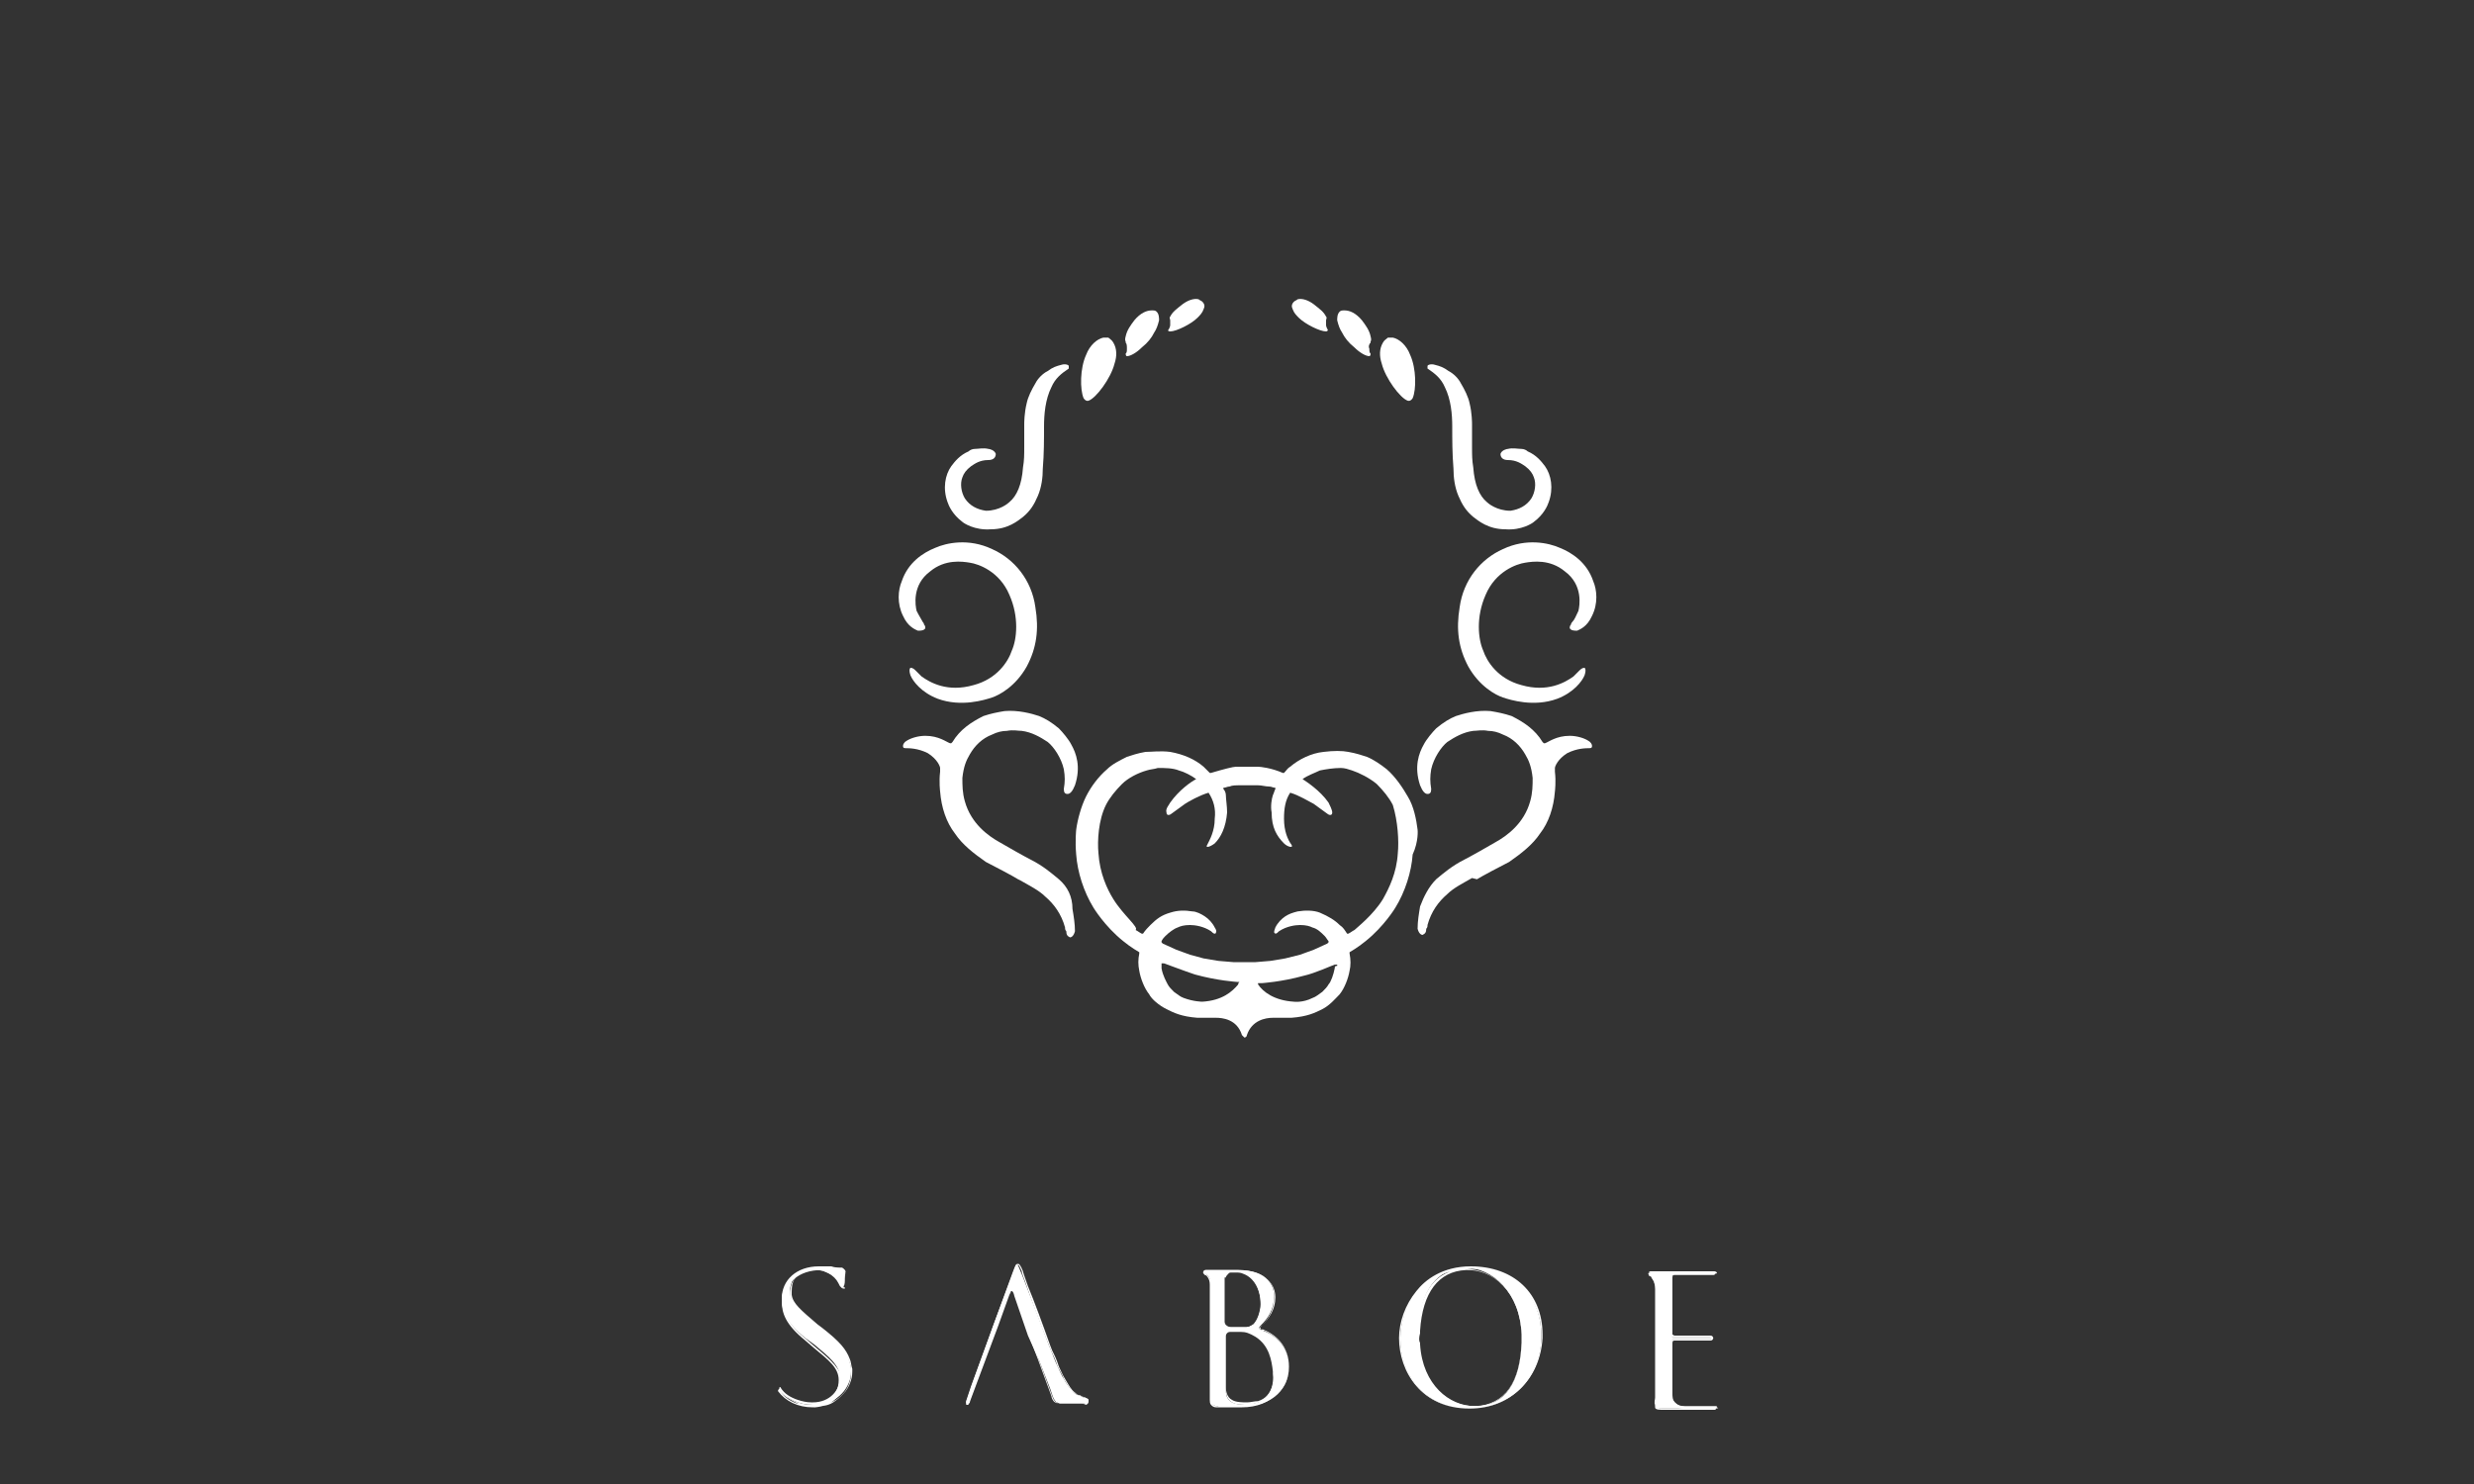 <?xml version="1.0" encoding="utf-8"?><svg version="1.1" id="" xmlns="http://www.w3.org/2000/svg" xmlns:xlink="http://www.w3.org/1999/xlink" x="0px" y="0px" viewBox="0 0 200 120" style="enable-background:new 0 0 200 120;" xml:space="preserve"><rect x="0" y="0" width="200" height="120" fill="#333333" stroke="none"/><style type="text/css">.st0{fill:#FFFFFF;}.st1{fill:none;}</style><path class="st0" d="M118.9,102.5c-4,0-5.7,3.3-5.7,5.7c0,0,0,0,0,0.1c0,2.6,1.7,5.6,5.6,5.6c3.4,0,5.7-2.5,5.8-5.6c0-0.1,0-0.2,0-0.3C124.6,104.5,122.1,102.5,118.9,102.5 M123,107.9c0,0.1,0,0.6,0,0.7h0c-0.1,3.1-1.3,5.1-3.7,5.1c-2.3,0.1-4.4-1.9-4.6-5.1c0-0.2,0-0.4,0-1.2c0,0,0,0,0,0c0.1-2.9,1.4-4.8,3.7-4.9C120.7,102.5,122.9,104.6,123,107.9L123,107.9z"/><path class="st0" d="M118.8,113.9c-3.9,0-5.7-3-5.7-5.7v0c0,0,0,0,0,0c0-1.3,0.5-2.7,1.4-3.8c0.7-0.9,2.1-2,4.4-2c3.5,0,5.8,2.2,5.8,5.5c0,0.1,0,0.2,0,0.3l0,0C124.5,111.6,122,113.9,118.8,113.9 M113.2,108.3c0.1,2.7,1.8,5.6,5.6,5.6c3.2,0,5.6-2.4,5.8-5.6l0,0c0-0.1,0-0.2,0-0.3c0-3.2-2.3-5.4-5.7-5.4c-4.1,0-5.7,3.5-5.7,5.6L113.2,108.3L113.2,108.3z M119.1,113.8c-2.1,0-4.2-1.7-4.5-5l0-0.1c0-0.3,0-0.5,0-1.2l0-0.1l0,0c0.2-3,1.5-4.7,3.8-4.8c1.2,0,2.3,0.5,3.2,1.4c0.9,1,1.4,2.3,1.4,3.8v0l0,0.1c0,0.1,0,0.6,0,0.7l0,0.1c-0.1,3.2-1.5,5-3.8,5.1C119.2,113.8,119.2,113.8,119.1,113.8 M114.8,108.6v0.1c0.2,3.3,2.4,5,4.4,5c0,0,0.1,0,0.1,0c2.3-0.1,3.6-1.9,3.7-5.1v-0.1c0-0.1,0-0.5,0-0.6v0c-0.1-3.5-2.4-5.3-4.5-5.2c-2.2,0.1-3.5,1.8-3.7,4.9l0,0.2C114.7,108.2,114.7,108.4,114.8,108.6L114.8,108.6z"/><path class="st0" d="M68.6,109.9c-0.3-0.9-0.9-1.5-2.2-2.5l-0.4-0.3c-1.4-1.1-2-1.7-2.1-2.4c-0.1-0.4,0-0.7,0.1-1c0.3-0.8,1.1-1.1,2-1c0.5,0,0.9,0.2,1.2,0.4c0.4,0.3,0.5,0.5,0.7,0.9c0,0,0.1,0.1,0.1,0.1c0,0.1,0.1,0,0.2,0c0,0,0,0,0-0.1c0.1-0.1,0.1-0.4,0.1-0.6c0-0.3,0.1-0.6-0.1-0.8c-0.1-0.1-0.1-0.1-0.2-0.1c-0.3,0-0.5,0-0.8-0.1c-0.1,0-0.2,0-0.4,0c-0.2,0-0.4,0-0.6,0c-1.8,0-3,1.1-3,2.6c0,1,0.3,1.9,1.9,3.2l0.7,0.5c1.2,1,2.1,1.7,2.1,2.7c0,1-0.8,2-2.2,2c0,0-0.1,0-0.1,0c-0.4,0-0.8-0.1-1.1-0.2c-0.6-0.2-1.1-0.5-1.4-1c0,0,0-0.1-0.1,0c0,0,0,0.1,0,0.1c0.5,0.8,1.6,1.3,2.7,1.3c0,0,0.1,0,0.1,0c0.1,0,0.2,0,0.3,0c0.4,0,0.8-0.1,1.3-0.4c0.7-0.4,1.1-1,1.3-1.6c0.1-0.3,0.1-0.6,0.1-0.9C68.8,110.4,68.7,110.2,68.6,109.9"/>
<path class="st0" d="M65.7,113.8L65.7,113.8c-1.2,0-2.2-0.5-2.8-1.3c0,0,0,0,0-0.1c0,0,0,0,0.1-0.1c0,0,0,0,0,0c0.1,0,0.1,0.1,0.1,0.1c0.3,0.4,0.8,0.8,1.4,1c0.3,0.1,0.7,0.2,1.1,0.2c0,0,0.1,0,0.1,0l0,0c1.1-0.1,2.1-0.7,2.1-2c0-1-0.8-1.6-2-2.6l-0.7-0.6c-1.6-1.3-1.9-2.2-1.9-3.2c0-1.6,1.2-2.7,3.1-2.7c0.2,0,0.4,0,0.6,0c0.2,0,0.3,0,0.4,0c0.3,0,0.5,0.1,0.8,0.1c0.1,0,0.1,0,0.2,0.1c0.1,0.1,0.1,0.4,0.1,0.7c0,0,0,0.1,0,0.1l0,0c0,0.2,0,0.5-0.1,0.6c0,0,0,0,0,0.1c0,0-0.1,0-0.1,0c-0.1,0-0.1,0-0.1-0.1c0,0-0.1-0.1-0.1-0.1c-0.2-0.4-0.3-0.6-0.7-0.9c-0.4-0.2-0.8-0.4-1.2-0.4c-0.1,0-0.2,0-0.3,0c-0.8,0-1.5,0.4-1.7,1c-0.1,0.3-0.1,0.6-0.1,1c0.1,0.7,0.7,1.2,2.1,2.4l0.4,0.3c1.4,1.1,1.9,1.7,2.2,2.5c0.1,0.2,0.1,0.5,0.2,0.8c0,0.3,0,0.6-0.1,0.9c-0.2,0.7-0.6,1.2-1.3,1.7c-0.4,0.3-0.8,0.4-1.3,0.4c-0.1,0-0.2,0-0.3,0C65.8,113.8,65.7,113.8,65.7,113.8 M63,112.4c0.5,0.8,1.5,1.3,2.7,1.3h0c0,0,0.1,0,0.1,0c0.1,0,0.2,0,0.3,0c0.5,0,0.9-0.2,1.3-0.4c0.7-0.4,1.1-0.9,1.3-1.6c0.1-0.3,0.1-0.6,0.1-0.9c0-0.3-0.1-0.6-0.2-0.8c-0.3-0.8-0.8-1.4-2.2-2.5l-0.4-0.3c-1.5-1.1-2-1.7-2.1-2.4c-0.1-0.3,0-0.7,0.1-1c0.3-0.7,0.9-1.1,1.8-1.1c0.1,0,0.2,0,0.3,0c0.5,0,0.9,0.2,1.3,0.4c0.4,0.3,0.5,0.5,0.7,0.9c0,0,0.1,0.1,0.1,0.1c0,0,0.1,0,0.1,0c0,0,0,0,0,0l0,0c0.1-0.1,0.1-0.4,0.1-0.6l0,0c0,0,0-0.1,0-0.1c0-0.2,0-0.5-0.1-0.6c0,0-0.1,0-0.1,0c-0.4,0-0.6,0-0.8-0.1c-0.1,0-0.2,0-0.4,0c-0.2,0-0.4,0-0.6,0c-1.8,0-3,1-3,2.6c0,1,0.3,1.8,1.9,3.1l0.7,0.6c1.2,1,2,1.7,2.1,2.7c0,1.4-1.1,2-2.2,2.1l0,0c0,0-0.1,0-0.1,0c-0.4,0-0.8-0.1-1.1-0.2C63.9,113.2,63.3,112.9,63,112.4C63,112.4,63,112.4,63,112.4"/><path class="st0" d="M87.6,113c0,0-0.2-0.1-0.2-0.1c0,0-0.2-0.1-0.3-0.1c0,0-0.2-0.1-0.3-0.2c-0.3-0.3-0.6-0.7-0.8-1.1c-0.2-0.3-0.3-0.6-0.5-1v0c-0.2-0.4-0.4-1-0.7-1.7c-1-2.6-2.1-5.6-2.3-6c-0.2-0.5-0.2-0.5-0.3-0.5c-0.1,0-0.1,0.1-0.3,0.6l-1.5,4l-1.8,5c0,0.1-0.1,0.2-0.1,0.3c0,0-0.4,1.2-0.4,1.2c0,0,0,0,0,0.1c0,0.1,0,0.1,0.1,0.1c0.1,0,0.1,0,0.1-0.1l2.3-6.2l0.9-2.5l0.1-0.2c0.1-0.3,0.3-0.3,0.4,0.2l1.1,3.2L84,110l0.9,2.3l0.2,0.6c0,0,0.1,0.3,0.3,0.5c0.1,0,0.2,0.1,0.3,0.1c0.4,0,0.8,0,1.1,0v0c0,0,0.2,0,0.2,0c0.3,0,0.5,0,0.7,0c0.2,0,0.2-0.1,0.2-0.2c0,0,0-0.1,0-0.1C87.9,113.1,87.8,113,87.6,113"/><path class="st0" d="M87.3,113.5L87.3,113.5c-0.1,0-0.2,0-0.3,0l-0.1,0c-0.1,0-0.2,0-0.2,0c-0.4,0-0.8,0-1.1,0c-0.1,0-0.3-0.1-0.3-0.1c-0.2-0.1-0.3-0.4-0.3-0.5l-1.1-3l-0.8-2.1l-1.1-3.2c-0.1-0.3-0.2-0.3-0.2-0.3c0,0-0.1,0-0.1,0.2l-0.1,0.2l-0.9,2.5c-2,5.4-2.3,6.1-2.3,6.2h0c0,0.1-0.1,0.1-0.2,0.1c-0.1,0-0.1-0.1-0.1-0.1c0,0,0-0.1,0-0.1c0,0,0.4-1.2,0.4-1.2l3.4-9.3c0.2-0.5,0.2-0.6,0.4-0.6c0.1,0,0.2,0.1,0.4,0.6c0,0.1,0.2,0.6,0.4,1.2c0.5,1.2,1.2,3.1,1.8,4.8c0.1,0.3,0.2,0.5,0.3,0.7c0.2,0.4,0.3,0.7,0.4,1l0,0c0.2,0.4,0.3,0.7,0.5,1c0.3,0.5,0.5,0.9,0.8,1.1c0.1,0.1,0.2,0.2,0.3,0.2c0.1,0,0.2,0.1,0.3,0.1c0,0,0.1,0.1,0.2,0.1c0.2,0.1,0.3,0.1,0.3,0.2c0,0,0,0.1,0,0.1c0,0.1,0,0.2-0.2,0.3C87.6,113.5,87.5,113.5,87.3,113.5 M81.8,104.2c0.1,0,0.2,0.1,0.3,0.4l1.1,3.2L84,110l1.1,3c0,0,0.1,0.3,0.3,0.4c0,0,0.1,0.1,0.2,0.1c0.3,0,0.7,0,1.1,0c0,0,0.2,0,0.2,0l0.1,0c0.1,0,0.2,0,0.3,0c0.2,0,0.3,0,0.3,0c0.1,0,0.2-0.1,0.2-0.2c0,0,0,0,0-0.1c0-0.1-0.1-0.1-0.2-0.2c0,0-0.1-0.1-0.2-0.1c-0.1,0-0.2-0.1-0.3-0.1c0,0-0.2-0.1-0.3-0.2c-0.3-0.2-0.5-0.6-0.8-1.1c-0.1-0.3-0.3-0.6-0.5-1l0,0c-0.1-0.3-0.2-0.6-0.4-1c-0.1-0.2-0.2-0.4-0.3-0.7c-0.7-1.7-1.4-3.6-1.8-4.8c-0.2-0.6-0.4-1-0.4-1.2c-0.2-0.4-0.2-0.5-0.3-0.5c-0.1,0-0.1,0.1-0.3,0.5l-3.4,9.3c0,0-0.4,1.2-0.4,1.2c0,0,0,0,0,0c0,0,0,0,0,0h0c0,0,0.1,0,0.1,0c0,0,2.3-6.2,2.3-6.2l1-2.7C81.7,104.3,81.7,104.2,81.8,104.2"/><path class="st0" d="M102.1,107.6C102.1,107.6,102.1,107.6,102.1,107.6c-0.2-0.1-0.3-0.1-0.3-0.2c0-0.1,0-0.1,0.1-0.2c0.6-0.6,1.1-1.3,1.1-2.4v0v0c0-0.7-0.4-2.1-2.9-2.1c-0.3,0-0.5,0-0.6,0c0,0-0.8,0-1.4,0c-0.2,0-0.5,0-0.6,0c-0.2,0-0.2,0.2,0,0.3c0.1,0.1,0.2,0.2,0.3,0.4c0.1,0.2,0.1,0.5,0.1,0.6l0,8.5l0,0.6l0,0.1c0,0.2,0.1,0.5,0.5,0.5c0,0,0.4,0,0.5,0c0,0,0.4,0,0.8,0c0.3,0,0.7,0,0.8,0c2.5,0,3.7-1.5,3.7-3.2v0v0C104.2,109,103.2,108,102.1,107.6 M99.1,103.3c0-0.2,0.1-0.3,0.2-0.4c0.1-0.1,0.2-0.1,0.3-0.1l0.3,0c0.3,0,0.5,0,0.6,0.1c1,0.4,1.5,1.6,1.4,2.8c-0.1,0.6-0.3,1.1-0.6,1.4c-0.1,0-0.1,0.1-0.2,0.1c-0.1,0.1-0.3,0.1-0.3,0.1h0c-0.2,0-0.4,0-0.7,0h-0.6c-0.4,0-0.5-0.3-0.5-0.4h0V103.3z M101.7,113.4c-0.3,0.1-0.6,0.1-0.9,0.2c-0.3,0-0.8,0-1.2-0.2c-0.5-0.3-0.5-0.7-0.5-1.1c0-0.1,0-3.7,0-4.2c0-0.1,0-0.2,0.1-0.3c0.1-0.1,0.2-0.1,0.3-0.1h0.8c0.4,0,0.7,0.1,1.2,0.4c1.1,0.7,1.3,1.9,1.4,2.8c0,0.1,0,0.1,0,0.2C103,111.8,102.8,113,101.7,113.4"/><path class="st0" d="M100.4,113.8c-0.1,0-0.3,0-0.5,0c-0.1,0-0.2,0-0.3,0c-0.3,0-0.8,0-0.8,0c-0.1,0-0.5,0-0.5,0c-0.2,0-0.3-0.1-0.4-0.2c-0.1-0.1-0.1-0.3-0.1-0.4l0-0.1l0-0.6l0-8.5c0-0.2,0-0.4-0.1-0.6c-0.1-0.2-0.2-0.3-0.3-0.3c-0.1-0.1-0.2-0.2-0.1-0.3c0-0.1,0.1-0.1,0.2-0.1c0.1,0,0.4,0,0.6,0l1.4,0c0.2,0,0.4,0,0.6,0c1.1,0,1.9,0.3,2.4,0.8c0.5,0.5,0.5,1.1,0.5,1.4l0,0l0,0c0,1.1-0.5,1.8-1.1,2.4c0,0-0.1,0.1-0.1,0.1c0,0.1,0.1,0.1,0.2,0.1l0.1,0l0,0l0,0c1,0.4,2.1,1.3,2.1,3v0c0,0.9-0.3,1.7-1,2.2C102.6,113.4,101.6,113.8,100.4,113.8 M98.9,113.6c0,0,0.4,0,0.8,0c0.1,0,0.2,0,0.3,0c0.2,0,0.4,0,0.5,0c2.6,0,3.7-1.6,3.7-3.1v0c0-1.6-1.1-2.5-2-2.9l-0.1,0c-0.1,0-0.2-0.1-0.2-0.2c0-0.1,0-0.2,0.1-0.2c0.6-0.6,1.1-1.3,1.1-2.3v0c0-0.5-0.2-2.1-2.9-2.1c-0.3,0-0.5,0-0.6,0l-1.4,0c-0.2,0-0.5,0-0.6,0c-0.1,0-0.1,0-0.1,0.1c0,0.1,0,0.1,0.1,0.2c0.1,0.1,0.2,0.3,0.3,0.4c0.1,0.3,0.1,0.6,0.1,0.7l0,8.5l0,0.6c0,0.1,0,0.2,0.1,0.3c0.1,0.1,0.2,0.1,0.4,0.1C98.4,113.6,98.8,113.6,98.9,113.6 M100.8,113.6c-0.3,0-0.9,0-1.2-0.2c-0.5-0.3-0.5-0.8-0.5-1.1l0,0c0-0.1,0-2.5,0-3.7V108c0-0.1,0-0.2,0.1-0.3c0.1-0.1,0.2-0.2,0.4-0.2h0.8c0.3,0,0.7,0.1,1.2,0.4c1.1,0.8,1.4,2,1.5,2.8c0,0,0,0.1,0,0.1l0,0.1c0,0.5,0,2-1.3,2.5C101.4,113.5,101.1,113.6,100.8,113.6 M99.5,107.6c-0.1,0-0.2,0-0.3,0.1c-0.1,0.1-0.1,0.2-0.1,0.3v0.5c0,1.1,0,3.6,0,3.7l0,0c0,0.3,0.1,0.8,0.5,1c0.3,0.2,0.9,0.2,1.2,0.2c0.3,0,0.6-0.1,0.9-0.1c1.3-0.4,1.3-1.9,1.3-2.4l0-0.1c0,0,0-0.1,0-0.1c-0.1-0.8-0.4-2-1.4-2.7c-0.5-0.4-0.9-0.4-1.2-0.4H99.5z M100.2,107.4h-0.6c-0.4,0-0.5-0.3-0.5-0.4l0,0v-3.8c0-0.2,0.1-0.3,0.2-0.4c0.1-0.1,0.2-0.1,0.4-0.1l0.3,0c0.2,0,0.4,0,0.6,0.1c1.1,0.4,1.6,1.7,1.4,2.9c-0.1,0.6-0.3,1.1-0.6,1.4c0,0-0.1,0.1-0.2,0.1c-0.1,0.1-0.3,0.1-0.3,0.1C100.7,107.4,100.5,107.4,100.2,107.4 M99.1,106.9L99.1,106.9c0,0.1,0,0.5,0.4,0.5h0.6c0.4,0,0.5,0,0.7,0c0,0,0.1,0,0.3-0.1c0.1,0,0.1-0.1,0.2-0.1c0.3-0.3,0.5-0.8,0.6-1.4c0.1-1.1-0.3-2.4-1.4-2.8c-0.2-0.1-0.4-0.1-0.6-0.1l-0.3,0c-0.2,0-0.2,0-0.3,0.1c-0.1,0.1-0.2,0.2-0.2,0.3V106.9z"/><path class="st0" d="M138.6,113.7c-1.1,0-1.7,0-2.4,0c-0.4,0-0.7-0.1-0.9-0.4c-0.2-0.2-0.2-0.5-0.2-0.7v-2.9v-1.2c0-0.2,0.1-0.2,0.2-0.2h2.9c0.2,0,0.2-0.2,0-0.2h-2.9c-0.1,0-0.2,0-0.2-0.1c0-0.1,0-0.1,0-0.2l0-3.9l0-0.5v0v-0.2v0.2c0-0.2,0-0.3,0.3-0.3c0.1,0,3,0,3.1,0c0.2,0,0.2-0.2,0-0.2c-0.1,0-4.9,0-5.1,0h0h0c0,0,0,0,0,0c0,0,0,0,0,0c-0.1,0-0.2,0.1-0.1,0.2c0,0.1,0.2,0.1,0.2,0.2c0.1,0.1,0.1,0.2,0.2,0.3c0.1,0.3,0.1,0.6,0.1,0.6v8.2c0,0.3,0,0.4,0,0.6c0,0.2-0.1,0.4,0,0.6c0,0.1,0.1,0.3,0.5,0.3l4.3,0c0.1,0,0.2-0.1,0.2-0.1C138.8,113.7,138.8,113.7,138.6,113.7"/><path class="st0" d="M138.7,113.9l-4.3,0c-0.4,0-0.5-0.2-0.6-0.3c-0.1-0.2,0-0.3,0-0.5c0,0,0-0.1,0-0.1c0-0.2,0-0.3,0-0.5v-8.4c0-0.1,0-0.4-0.1-0.6c0-0.1-0.1-0.2-0.2-0.2c0,0,0,0-0.1-0.1c-0.1,0-0.1-0.1-0.1-0.1c0-0.1-0.1-0.1,0-0.2c0-0.1,0.1-0.1,0.2-0.1c0,0,0,0,0,0h0h5.1c0.1,0,0.2,0.1,0.2,0.1c0,0.1-0.1,0.1-0.2,0.1l-3.1,0c-0.2,0-0.3,0.1-0.3,0.3v0.5l0,3.9c0,0.1,0,0.1,0,0.2c0,0,0.1,0.1,0.2,0.1l2.9,0c0.1,0,0.2,0.1,0.2,0.2c0,0.1-0.1,0.2-0.2,0.2h-2.9c-0.1,0-0.2,0-0.2,0.2v4.1c0,0.2,0,0.5,0.2,0.7c0.2,0.2,0.5,0.4,0.9,0.4l1,0h1.4c0.1,0,0.2,0,0.2,0.1C138.9,113.8,138.9,113.9,138.7,113.9 M133.4,102.9C133.4,102.9,133.4,102.9,133.4,102.9c-0.1,0-0.1,0-0.1,0.1c0,0,0,0.1,0,0.1c0,0,0.1,0.1,0.1,0.1c0,0,0.1,0.1,0.1,0.1c0.1,0.1,0.1,0.2,0.2,0.3c0.1,0.3,0.1,0.6,0.1,0.7l0,8.4c0,0.2,0,0.3,0,0.5c0,0,0,0.1,0,0.1c0,0.2,0,0.3,0,0.5c0,0.1,0.1,0.2,0.5,0.2h4.3c0.1,0,0.1,0,0.1-0.1c0,0,0,0-0.1,0h-1.4l-1,0c-0.4,0-0.8-0.1-1-0.4c-0.2-0.2-0.2-0.5-0.2-0.8v-4.1c0-0.2,0.1-0.3,0.3-0.3h2.9c0.1,0,0.1,0,0.1-0.1c0,0,0-0.1-0.1-0.1l-2.9,0c-0.1,0-0.2,0-0.3-0.1c0-0.1,0-0.2,0-0.2l0-4.6h0c0-0.1,0.1-0.2,0.3-0.2l3.1,0c0,0,0.1,0,0.1,0c0,0,0,0-0.1,0H133.4z"/><path class="st0" d="M85.6,71.1c-0.6-0.5-1.3-1.1-2.3-1.6c-0.4-0.2-2-1.1-2.5-1.4c-0.9-0.5-2.3-1.5-2.8-3.3c-0.2-0.7-0.2-1.3-0.2-1.9c0.1-0.9,0.3-1.4,0.6-1.9c0.4-0.7,1-1.3,1.8-1.6c0.4-0.2,0.8-0.3,1.2-0.3c0.5-0.1,0.9,0,1.2,0c0.8,0.1,1.5,0.5,2.1,0.9c0.5,0.4,1.1,1.3,1.3,2.2c0.1,0.6,0.1,1,0,1.6c0,0.3,0.1,0.4,0.3,0.4c0.2,0,0.4-0.2,0.6-0.7c0.5-1.5,0.1-2.6-0.3-3.3c-0.2-0.4-0.7-1-1-1.3c-0.6-0.5-1.1-0.8-1.6-1c-0.6-0.2-1.7-0.5-2.8-0.4c-0.6,0.1-1.1,0.2-1.7,0.4c-1,0.5-1.9,1.1-2.5,2.1c0,0,0,0-0.1,0.1c0,0-0.1,0-0.1,0c-0.3-0.1-0.9-0.6-2-0.6c-0.6,0-1.2,0.2-1.5,0.4c-0.2,0.1-0.3,0.3-0.3,0.4c0,0.1,0,0.2,0.2,0.2c0.3,0,1,0,1.8,0.4c0.8,0.5,1,1.1,1,1.2c0,0.1,0,0.2,0,0.3c-0.1,0.8,0,1.6,0,1.6c0.1,1.3,0.5,2.5,1.2,3.4c0.6,0.9,1.5,1.6,2.5,2.3c0.6,0.3,2.3,1.2,2.6,1.4l0.2,0.1c0.7,0.4,1.5,0.8,2,1.3c0.7,0.6,1.3,1.4,1.6,2.5c0,0.1,0,0.2,0.1,0.3c0,0.3,0.1,0.4,0.3,0.5c0.1,0,0.3-0.1,0.4-0.5c0-0.6-0.1-1.2-0.2-1.8C86.7,72.5,86.3,71.7,85.6,71.1"/><path class="st0" d="M74.6,50.3c0,0,0.1,0.1,0.1,0.2c0.1,0.1,0.1,0.2,0.1,0.3c-0.1,0.2-0.4,0.2-0.6,0.2c-0.2-0.1-0.8-0.3-1.2-1.2c-0.5-1-0.4-2.1-0.1-2.8c0.5-1.5,1.7-2.3,2.7-2.7c0.9-0.4,2.7-0.8,4.6,0.1c1.8,0.8,3.2,2.5,3.5,4.7c0.3,1.8,0.1,3.3-0.7,4.8c-0.9,1.6-2.2,2.3-2.8,2.5c-0.6,0.2-2.5,0.8-4.4,0.1c-1.3-0.5-2-1.4-2.2-1.9c-0.1-0.3-0.1-0.5,0-0.6c0.2,0,0.3,0.1,0.5,0.3c0.1,0.1,0.3,0.3,0.4,0.4c0.7,0.5,2.1,1.3,4.2,0.7c1.9-0.5,2.8-1.9,3.1-2.8c0.4-0.9,0.6-2.7-0.2-4.5c-0.8-1.9-2.5-2.5-3.2-2.6c-0.6-0.1-2-0.3-3.2,0.7c-1.5,1.1-1.2,2.8-1.1,3.2C74.3,49.8,74.5,50.1,74.6,50.3"/><path class="st0" d="M86.4,29.6c0-0.1-0.3-0.2-0.6-0.1c-0.4,0.1-0.7,0.2-1.1,0.5c-0.4,0.2-0.8,0.6-1,1c-0.3,0.5-0.6,1.1-0.7,1.6c-0.2,0.8-0.2,1.6-0.2,1.7c0,0.9,0,1.8,0,1.8c0,0.7,0,1.1-0.1,1.7c-0.1,1.4-0.5,2.3-1.1,2.8c-0.1,0.1-0.8,0.7-1.9,0.7c0,0,0,0,0,0c-0.7-0.1-1.3-0.4-1.7-1c-0.3-0.5-0.4-1.2-0.2-1.7c0.1-0.3,0.3-0.6,0.7-0.9c0.3-0.2,0.7-0.5,1.4-0.5c0.4,0,0.6-0.2,0.6-0.5c-0.1-0.3-0.5-0.4-0.6-0.4c-0.4-0.1-0.8,0-1.1,0c-0.2,0-0.4,0.1-0.5,0.2c-0.7,0.3-1.1,0.8-1.4,1.2c-0.5,0.7-0.7,1.8-0.3,2.9c0.1,0.3,0.4,1,1.2,1.6c0,0,0,0,0,0c0.1,0.1,1,0.7,2.3,0.6c1.4,0,2.2-0.7,2.6-1c0.6-0.5,0.9-1,1.2-1.7c0.3-0.7,0.4-1.5,0.4-2.2c0.1-1.2,0.1-2.4,0.1-3.4c0-1,0.1-2.2,0.6-3.2c0.3-0.7,0.8-1.1,1.4-1.5C86.4,29.7,86.4,29.6,86.4,29.6"/><path class="st0" d="M88,32.4c0.6-0.2,1.8-1.8,2.1-3c0.2-0.6,0.2-1.2-0.1-1.7c-0.1-0.2-0.3-0.3-0.4-0.4c-0.1,0-0.3,0-0.4,0c-0.5,0.1-1.1,0.6-1.4,1.4c-0.5,1.1-0.5,2.8-0.2,3.5C87.8,32.5,88,32.4,88,32.4"/><path class="st0" d="M91.1,28.2c0,0.2,0,0.3-0.1,0.4c0,0.2,0.1,0.2,0.1,0.2c0.3,0,0.8-0.3,1.2-0.7c0.5-0.4,0.8-0.8,1-1.2c0.2-0.3,0.3-0.6,0.4-1c0-0.2,0-0.5-0.2-0.7c-0.1-0.1-0.2-0.1-0.4-0.1c-0.4,0-0.9,0.2-1.4,0.8c-0.3,0.4-0.6,0.8-0.7,1.3c0,0-0.1,0.3,0,0.4c0,0,0,0,0,0.1C91.1,27.8,91.1,28,91.1,28.2"/><path class="st0" d="M94.6,26.8c0.5,0,1.7-0.6,2.2-1.1c0.2-0.2,0.4-0.4,0.5-0.7c0.1-0.2,0.1-0.4-0.1-0.6c-0.1-0.1-0.2-0.1-0.3-0.2c-0.4-0.1-0.9,0.1-1.3,0.4c-0.5,0.4-0.8,0.6-1,1c-0.1,0.1,0,0.2,0,0.3c0,0.1,0,0.2,0,0.4c0,0.1-0.1,0.3-0.1,0.3C94.4,26.7,94.4,26.8,94.6,26.8"/><path class="st0" d="M116.1,71.1c0.6-0.5,1.3-1.1,2.3-1.6c0.4-0.2,2-1.1,2.5-1.4c0.9-0.5,2.3-1.5,2.8-3.3c0.2-0.7,0.2-1.3,0.2-1.9c-0.1-0.9-0.3-1.4-0.6-1.9c-0.4-0.7-1-1.3-1.8-1.6c-0.4-0.2-0.8-0.3-1.2-0.3c-0.5-0.1-0.9,0-1.2,0c-0.8,0.1-1.5,0.5-2.1,0.9c-0.5,0.4-1.1,1.3-1.3,2.2c-0.1,0.6-0.1,1,0,1.6c0,0.3-0.1,0.4-0.3,0.4c-0.2,0-0.4-0.2-0.6-0.7c-0.5-1.5-0.1-2.6,0.3-3.3c0.2-0.4,0.7-1,1-1.3c0.6-0.5,1.1-0.8,1.6-1c0.6-0.2,1.7-0.5,2.8-0.4c0.6,0.1,1.1,0.2,1.7,0.4c1,0.5,1.9,1.1,2.5,2.1c0,0,0,0,0.1,0.1c0,0,0.1,0,0.1,0c0.3-0.1,0.9-0.6,2-0.6c0.6,0,1.2,0.2,1.5,0.4c0.2,0.1,0.3,0.3,0.3,0.4c0,0.1,0,0.2-0.2,0.2c-0.3,0-1,0-1.8,0.4c-0.8,0.5-1,1.1-1,1.2c0,0.1,0,0.2,0,0.3c0.1,0.8,0,1.6,0,1.6c-0.1,1.3-0.5,2.5-1.2,3.4c-0.6,0.9-1.5,1.6-2.5,2.3c-0.6,0.3-2.3,1.2-2.6,1.4L119,71c-0.7,0.4-1.5,0.8-2,1.3c-0.7,0.6-1.3,1.4-1.6,2.5c0,0.1,0,0.2-0.1,0.3c0,0.3-0.1,0.4-0.3,0.5c-0.1,0-0.3-0.1-0.4-0.5c0-0.6,0.1-1.2,0.2-1.8C115.1,72.5,115.5,71.7,116.1,71.1"/><path class="st0" d="M127.1,50.3c0,0-0.1,0.1-0.1,0.2c-0.1,0.1-0.1,0.2-0.1,0.3c0.1,0.2,0.4,0.2,0.6,0.2c0.2-0.1,0.8-0.3,1.2-1.2c0.5-1,0.4-2.1,0.1-2.8c-0.5-1.5-1.7-2.3-2.7-2.7c-0.9-0.4-2.7-0.8-4.6,0.1c-1.8,0.8-3.2,2.5-3.5,4.7c-0.3,1.8-0.1,3.3,0.7,4.8c0.9,1.6,2.2,2.3,2.8,2.5c0.6,0.2,2.5,0.8,4.4,0.1c1.3-0.5,2-1.4,2.2-1.9c0.1-0.3,0.1-0.5,0-0.6c-0.2,0-0.3,0.1-0.5,0.3c-0.1,0.1-0.3,0.3-0.4,0.4c-0.7,0.5-2.1,1.3-4.2,0.7c-1.9-0.5-2.8-1.9-3.1-2.8c-0.4-0.9-0.6-2.7,0.2-4.5c0.8-1.9,2.5-2.5,3.2-2.6c0.6-0.1,2-0.3,3.2,0.7c1.5,1.1,1.2,2.8,1.1,3.2C127.4,49.8,127.3,50.1,127.1,50.3"/><path class="st0" d="M115.4,29.6c0-0.1,0.3-0.2,0.6-0.1c0.4,0.1,0.7,0.2,1.1,0.5c0.4,0.2,0.8,0.6,1,1c0.3,0.5,0.6,1.1,0.7,1.6c0.2,0.8,0.2,1.6,0.2,1.7c0,0.9,0,1.8,0,1.8c0,0.7,0,1.1,0.1,1.7c0.1,1.4,0.5,2.3,1.1,2.8c0.1,0.1,0.8,0.7,1.9,0.7c0,0,0,0,0,0c0.7-0.1,1.3-0.4,1.7-1c0.3-0.5,0.4-1.2,0.2-1.7c-0.1-0.3-0.3-0.6-0.7-0.9c-0.3-0.2-0.7-0.5-1.4-0.5c-0.4,0-0.6-0.2-0.6-0.5c0.1-0.3,0.5-0.4,0.6-0.4c0.4-0.1,0.8,0,1.1,0c0.2,0,0.4,0.1,0.5,0.2c0.7,0.3,1.1,0.8,1.4,1.2c0.5,0.7,0.7,1.8,0.3,2.9c-0.1,0.3-0.4,1-1.2,1.6c0,0,0,0,0,0c-0.1,0.1-1,0.7-2.3,0.6c-1.4,0-2.2-0.7-2.6-1c-0.6-0.5-0.9-1-1.2-1.7c-0.3-0.7-0.4-1.5-0.4-2.2c-0.1-1.2-0.1-2.4-0.1-3.4c0-1-0.1-2.2-0.6-3.2c-0.3-0.7-0.8-1.1-1.4-1.5C115.4,29.7,115.4,29.6,115.4,29.6"/>
<path class="st0" d="M113.8,32.4c-0.6-0.2-1.8-1.8-2.1-3c-0.2-0.6-0.2-1.2,0.1-1.7c0.1-0.2,0.3-0.3,0.4-0.4c0.1,0,0.3,0,0.4,0c0.5,0.1,1.1,0.6,1.4,1.4c0.5,1.1,0.5,2.8,0.2,3.5C114,32.5,113.8,32.4,113.8,32.4"/>
<path class="st0" d="M110.7,28.2c0,0.2,0,0.3,0.1,0.4c0,0.2-0.1,0.2-0.1,0.2c-0.3,0-0.8-0.3-1.2-0.7c-0.5-0.4-0.8-0.8-1-1.2c-0.2-0.3-0.3-0.6-0.4-1c0-0.2,0-0.5,0.2-0.7c0.1-0.1,0.2-0.1,0.4-0.1c0.4,0,0.9,0.2,1.4,0.8c0.3,0.4,0.6,0.8,0.7,1.3c0,0,0.1,0.3,0,0.4c0,0,0,0,0,0.1C110.7,27.8,110.6,28,110.7,28.2"/><path class="st0" d="M107.2,26.8c-0.5,0-1.7-0.6-2.2-1.1c-0.2-0.2-0.4-0.4-0.5-0.7c-0.1-0.2-0.1-0.4,0.1-0.6c0.1-0.1,0.2-0.1,0.3-0.2c0.4-0.1,0.9,0.1,1.3,0.4c0.5,0.4,0.8,0.6,1,1c0.1,0.1,0,0.2,0,0.3c0,0.1,0,0.2,0,0.4c0,0.1,0.1,0.3,0.1,0.3C107.4,26.7,107.3,26.8,107.2,26.8"/><path class="st0" d="M114.6,67.1c-0.1-0.8-0.3-1.9-0.8-2.7c-0.4-0.7-1-1.6-1.7-2.2c-0.5-0.4-1.1-0.8-1.6-1c-0.3-0.1-0.9-0.3-1.5-0.4c-0.5-0.1-1.2-0.1-2,0c-1,0.1-2,0.6-2.7,1.2c-0.2,0.1-0.3,0.3-0.5,0.5c0,0-0.1,0-0.1,0c-0.9-0.4-1.8-0.5-2-0.5c-0.2,0-0.4,0-0.5,0l-0.1,0c0,0,0,0,0,0h0h-0.3h0h-0.3h0c0,0,0,0,0,0l-0.1,0c-0.2,0-0.3,0-0.5,0c-0.2,0-1,0.2-2,0.5c0,0-0.1,0-0.1,0c-0.2-0.2-0.3-0.3-0.5-0.5c-0.7-0.6-1.6-1-2.7-1.2c-0.8-0.1-1.5,0-2,0c-0.6,0.1-1.2,0.3-1.5,0.4c-0.6,0.3-1.2,0.6-1.6,1c-0.7,0.6-1.3,1.4-1.7,2.2c-0.4,0.8-0.7,1.9-0.8,2.7c0,0-0.1,0.9,0,2c0.1,1.4,0.6,3,1.4,4.3c0,0,0.9,1.5,2.4,2.7c0.6,0.5,1.3,0.9,1.3,0.9c0,0,0,0,0,0.1c-0.1,0.5-0.1,0.9,0,1.4c0.1,0.6,0.4,1.4,0.8,1.9c0.2,0.4,0.8,0.9,1.4,1.2c0.6,0.3,1.2,0.6,2.5,0.7c0.2,0,0.4,0,0.6,0c0,0,0.8,0,0.9,0c0.5,0,1.7,0.1,2.1,1.4c0,0,0.1,0.1,0.2,0.2h0c0.1,0,0.2-0.1,0.2-0.2c0.4-1.2,1.5-1.4,2.1-1.4c0.1,0,0.9,0,0.9,0c0.2,0,0.4,0,0.6,0c1.3-0.1,1.9-0.4,2.5-0.7c0.6-0.3,1.1-0.9,1.4-1.2c0.4-0.5,0.7-1.3,0.8-1.9c0.1-0.4,0.1-0.9,0-1.4c0,0,0-0.1,0-0.1c0,0,0.7-0.4,1.3-0.9c1.5-1.2,2.4-2.7,2.4-2.7c0.8-1.3,1.3-2.9,1.4-4.3C114.7,68,114.6,67.1,114.6,67.1 M100.1,79.6c-0.5,0.6-1.3,1.3-2.9,1.4c0,0-0.7,0-1.5-0.3c-0.3-0.1-0.5-0.3-0.8-0.5c-0.2-0.2-0.4-0.4-0.5-0.6c-0.1-0.2-0.4-0.7-0.5-1.3c0-0.1,0-0.2,0-0.3c0,0,0,0,0-0.1c0,0,0,0,0.1,0l0.1,0c0.3,0.1,1.6,0.6,2.5,0.9c1.8,0.5,3.4,0.6,3.4,0.6l0.2,0C100.1,79.5,100.1,79.5,100.1,79.6C100.1,79.5,100.1,79.6,100.1,79.6 M107.9,78.3c-0.1,0.5-0.3,1.1-0.5,1.3c-0.1,0.2-0.3,0.4-0.5,0.6c-0.3,0.2-0.5,0.4-0.8,0.5c-0.8,0.4-1.5,0.3-1.5,0.3c-1.6-0.1-2.5-0.8-2.9-1.4c0,0,0,0,0-0.1c0,0,0,0,0.1,0l0.2,0c0,0,1.6-0.1,3.4-0.6c0.9-0.2,2.2-0.8,2.5-0.9l0.1,0c0,0,0,0,0.1,0c0,0,0,0,0,0.1C107.9,78.1,107.9,78.2,107.9,78.3 M113,69c-0.1,1.6-0.7,2.8-1.2,3.7c-0.8,1.3-2.1,2.3-2.3,2.5c-0.2,0.1-0.3,0.2-0.5,0.3c0,0,0,0-0.1,0c0,0,0,0,0,0c-0.2-0.3-0.3-0.5-0.6-0.7c-0.4-0.4-0.9-0.7-1.6-1c-0.5-0.2-1.2-0.2-1.8-0.1c-0.4,0.1-0.7,0.2-1,0.4c-0.3,0.2-0.6,0.5-0.8,0.9c-0.1,0.3-0.1,0.3-0.1,0.4c0,0,0.1,0.1,0.1,0.1c0.1,0,0.2-0.1,0.3-0.2c0.6-0.4,1.3-0.5,1.7-0.5c0.5,0,0.8,0.1,1,0.2c0.4,0.1,0.7,0.4,1,0.7c0.1,0.1,0.2,0.3,0.3,0.4c0,0,0,0,0,0.1c0,0,0,0,0,0l-0.1,0.1l-1.1,0.5l-1.1,0.4l-1.2,0.3l-1.2,0.2l-1.2,0.1l-0.9,0l-0.9,0l-1.2-0.1l-1.2-0.2l-1.1-0.3l-1.1-0.4l-1.1-0.5l-0.1-0.1c0,0,0,0,0,0c0,0,0,0,0-0.1c0.1-0.2,0.2-0.3,0.3-0.4c0.3-0.3,0.7-0.6,1-0.7c0.2-0.1,0.5-0.2,1-0.2c0.4,0,1.1,0.1,1.7,0.5c0.1,0.1,0.2,0.2,0.3,0.2c0.1,0,0.1-0.1,0.1-0.1c0,0,0.1-0.1-0.1-0.4c-0.2-0.4-0.5-0.7-0.8-0.9c-0.3-0.2-0.7-0.4-1-0.4c-0.6-0.1-1.2-0.1-1.8,0.1c-0.7,0.2-1.1,0.5-1.6,1c-0.2,0.2-0.4,0.4-0.6,0.7c0,0,0,0,0,0c0,0,0,0-0.1,0c-0.2-0.1-0.3-0.2-0.5-0.3C92.1,75,90.8,74,90,72.7c-0.5-0.8-1.1-2.1-1.2-3.7c-0.1-1,0-2.7,0.6-3.9c0.3-0.6,0.8-1.2,1.3-1.7c0.5-0.5,1.3-0.9,2-1.1c0.3-0.1,0.6-0.1,0.9-0.2c0.6,0,1.2,0,1.7,0.2c0.4,0.1,1,0.4,1.4,0.7c-0.4,0.2-1.4,0.9-2.1,1.9c-0.1,0.2-0.4,0.5-0.3,0.8c0,0.3,0.3,0.2,0.4,0.1c0.3-0.2,0.8-0.6,1.1-0.8c0.3-0.2,1.2-0.7,1.9-0.9c0.4,0.6,0.6,1.3,0.5,2.1c0,1-0.4,1.7-0.6,2.1c-0.2,0.3,0.2,0.2,0.6-0.1c0.5-0.5,0.9-1.3,1-2.5c0-0.5-0.1-1.1-0.1-1.4c0-0.2-0.1-0.4-0.2-0.5c0,0,0,0,0-0.1c0,0,0,0,0,0c0.2,0,0.3-0.1,0.5-0.1c0.2-0.1,0.5-0.1,0.9-0.1c0.1,0,0.3,0,0.4,0c0.1,0,0.2,0,0.2,0h0.1h0h0.1c0.1,0,0.2,0,0.2,0c0.1,0,0.3,0,0.4,0c0.3,0,0.6,0.1,0.9,0.1c0.2,0,0.3,0.1,0.5,0.1c0,0,0,0,0,0c0,0,0,0,0,0.1c-0.1,0.2-0.1,0.3-0.2,0.5c-0.1,0.3-0.2,0.9-0.1,1.4c0,1.2,0.4,1.9,1,2.5c0.3,0.3,0.8,0.4,0.6,0.1c-0.3-0.4-0.6-1.1-0.6-2.1c0-0.8,0.1-1.5,0.5-2.1c0.7,0.2,1.5,0.7,1.9,0.9c0.3,0.2,0.8,0.6,1.1,0.8c0.1,0.1,0.4,0.2,0.4-0.1c0-0.2-0.2-0.6-0.3-0.8c-0.7-1-1.8-1.7-2.1-1.9c0.4-0.3,1-0.5,1.4-0.7c0.5-0.1,1.1-0.2,1.7-0.2c0.3,0,0.6,0.1,0.9,0.2c0.6,0.2,1.4,0.6,2,1.1c0.5,0.5,1,1.1,1.3,1.7C113,66.4,113.1,68,113,69"/><rect x="0.2" class="st1" width="200" height="120"/></svg>
